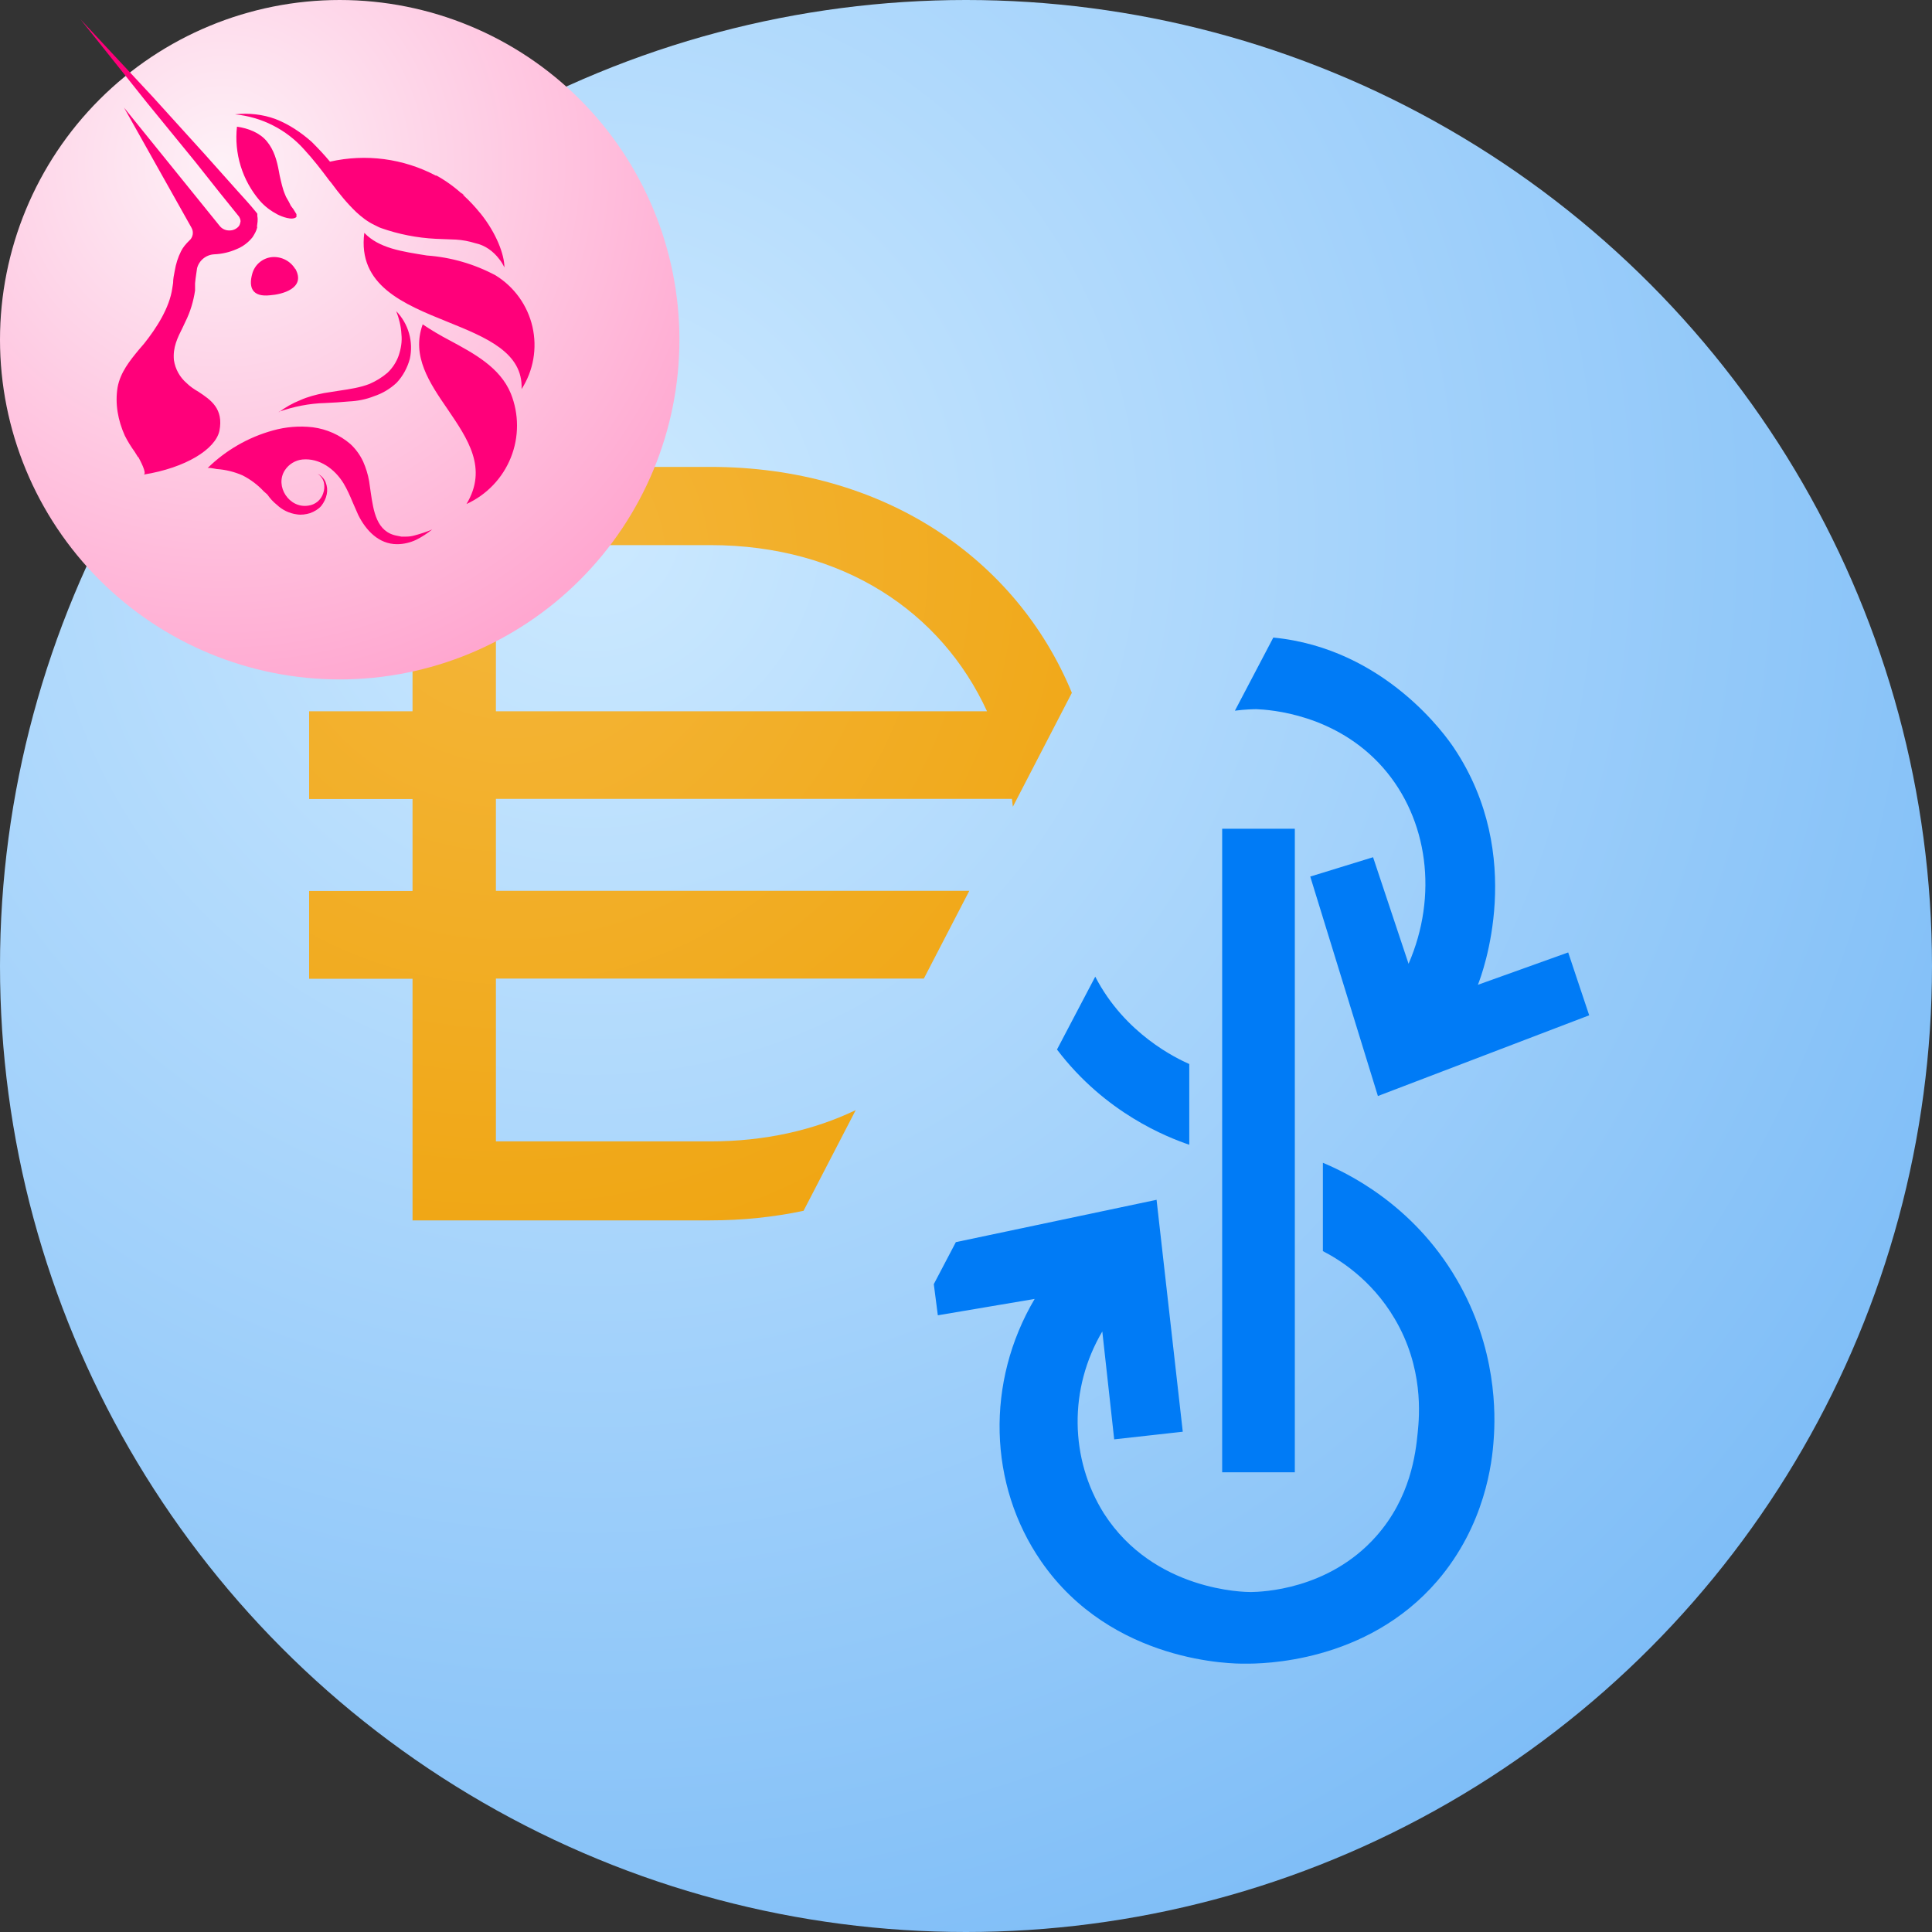 <svg viewBox="0 0 600 600" fill="none" xmlns="http://www.w3.org/2000/svg">
<rect x="0" y="0" width="600" height="600" fill="#333333" stroke="none"/>
<circle cx="300" cy="300" r="300" fill="url(#paint0_radial)"/>
<path fill-rule="evenodd" clip-rule="evenodd" d="M332.877 215.161C315.572 173.282 274.222 145 220.539 145H128.117V220.894H96V248.148H128.117V276.711H96V303.964H128.117V379H220.468C230.632 379 240.353 377.974 249.551 376.025L265.746 344.76C252.756 350.992 237.547 354.472 220.53 354.472H154.009V303.911H286.905L301.022 276.658H154.009V248.095H314.273C314.373 248.903 314.466 249.717 314.553 250.537L332.877 215.161ZM220.539 169.289H154.009V220.903H306.532C292.38 190.048 261.78 169.289 220.539 169.289Z" fill="url(#paint1_radial)"/>
<path d="M105.5 211C133.48 211 160.315 199.885 180.1 180.1C199.885 160.315 211 133.48 211 105.5C211 77.52 199.885 50.685 180.1 30.9C160.315 11.115 133.48 0 105.5 0C77.52 0 50.685 11.115 30.9 30.9C11.115 50.685 0 77.52 0 105.5C0 133.48 11.115 160.315 30.9 180.1C50.685 199.885 77.52 211 105.5 211V211Z" fill="url(#paint2_radial)"/>
<path fill-rule="evenodd" clip-rule="evenodd" d="M73.594 39.341C77.065 39.835 80.66 41.193 82.891 43.91C85.123 46.627 85.99 49.837 86.61 53.171L86.858 54.529C87.354 56.629 87.726 58.605 88.594 60.58C88.842 61.321 89.338 61.939 89.709 62.679L90.329 63.914L91.073 64.902L92.065 66.508V67.372C90.825 68.607 87.478 67.249 86.238 66.631C84.131 65.52 82.272 64.161 80.66 62.309C77.97 59.164 75.956 55.504 74.74 51.553C73.525 47.603 73.135 43.447 73.594 39.341V39.341ZM131.237 100.836C127.766 110.592 133.345 118.865 139.047 127.139C145.245 136.277 151.568 145.414 144.874 156.528C151.154 153.661 156.085 148.496 158.647 142.105C161.209 135.714 161.204 128.587 158.634 122.199C155.287 114.049 147.105 109.727 139.543 105.652C136.688 104.156 133.915 102.507 131.237 100.713V100.836ZM86.61 128.003C88.626 126.484 90.835 125.238 93.18 124.298C95.66 123.187 98.139 122.57 100.618 122.076L105.329 121.335C108.676 120.841 111.899 120.347 114.75 119.236C116.734 118.371 118.593 117.26 120.329 115.778C121.89 114.305 123.079 112.486 123.8 110.468C124.543 108.245 124.915 106.023 124.667 103.8C124.543 101.33 123.924 98.861 123.056 96.638C124.93 98.57 126.296 100.935 127.031 103.52C127.766 106.105 127.849 108.831 127.271 111.456C126.527 114.173 125.163 116.766 123.18 118.865C121.161 120.763 118.749 122.196 116.114 123.064C113.635 124.052 111.031 124.545 108.428 124.669C105.953 124.896 103.473 125.061 100.99 125.163C96.032 125.286 91.197 126.274 86.61 127.88V128.003ZM134.213 164.431C132.681 165.676 131.018 166.753 129.254 167.642C127.395 168.506 125.411 169 123.304 169C117.601 169 113.635 164.678 111.279 159.986L109.544 156.034C108.676 153.935 107.808 151.959 106.693 150.107C103.965 145.661 99.255 142.204 93.924 142.698C92.823 142.814 91.762 143.174 90.819 143.751C89.875 144.327 89.073 145.107 88.47 146.032C85.247 150.971 89.833 158.01 95.784 157.022C96.834 156.884 97.824 156.45 98.636 155.772C99.448 155.094 100.05 154.2 100.37 153.194C100.737 152.164 100.822 151.057 100.618 149.983C100.495 149.402 100.256 148.851 99.915 148.363C99.575 147.875 99.139 147.46 98.635 147.143C99.758 147.668 100.642 148.594 101.114 149.736C101.61 150.971 101.734 152.206 101.486 153.441C101.238 154.799 100.618 156.034 99.751 157.145C98.883 158.133 97.643 158.874 96.279 159.368C95.04 159.739 93.552 159.986 92.189 159.739C89.859 159.434 87.687 158.395 85.99 156.775C84.751 155.787 83.883 154.799 83.015 153.564L81.9 152.577C80.018 150.559 77.794 148.887 75.33 147.637C72.779 146.518 70.052 145.85 67.272 145.661L66.652 145.538C65.908 145.414 64.669 145.167 64.421 145.414C70.081 139.839 77.08 135.8 84.751 133.683C88.718 132.572 92.933 132.202 97.147 132.695C101.456 133.257 105.506 135.06 108.8 137.882C110.411 139.364 111.775 141.216 112.767 143.315C113.635 145.291 114.254 147.267 114.626 149.366L115.122 152.824C115.99 158.627 116.858 165.295 123.428 166.407L124.667 166.654H126.031C127.023 166.654 127.89 166.53 128.758 166.283C130.618 165.789 132.477 165.172 134.213 164.431V164.431ZM83.015 153.688L84.255 154.923L83.759 154.429L83.015 153.688ZM79.916 70.459C79.668 71.694 79.049 72.682 78.429 73.67C77.125 75.311 75.417 76.587 73.47 77.374C71.278 78.339 68.923 78.883 66.528 78.98C65.294 79.044 64.113 79.497 63.155 80.274C62.197 81.051 61.511 82.111 61.198 83.302L60.95 85.03C60.793 86.014 60.669 87.002 60.578 87.994V90.217C60.082 93.551 59.09 96.885 57.603 99.849L56.735 101.701C55.123 104.911 53.636 107.875 54.008 111.827C54.425 114.611 55.833 117.153 57.974 118.989C58.966 119.977 60.206 120.841 61.694 121.705C65.412 124.175 69.503 126.892 68.14 133.807C66.9 139.487 57.727 145.291 44.586 147.39C45.826 147.143 43.347 142.698 42.975 141.957H42.851L41.859 140.352C40.62 138.623 39.628 137.017 38.76 135.289C36.653 130.596 35.661 125.41 36.529 120.223C37.396 115.655 40.248 112.073 43.223 108.492L44.71 106.764C48.553 101.948 52.644 95.65 53.512 89.476L53.76 87.87C53.76 86.636 54.008 85.401 54.256 84.166C54.627 81.943 55.247 79.967 56.239 77.992C56.859 76.757 57.727 75.769 58.718 74.781C59.305 74.299 59.702 73.625 59.838 72.879C59.974 72.133 59.841 71.363 59.462 70.706L38.512 33.414L68.264 70.212C68.623 70.65 69.077 70.999 69.593 71.235C70.109 71.47 70.672 71.585 71.239 71.57C71.775 71.582 72.308 71.477 72.8 71.264C73.292 71.051 73.732 70.734 74.09 70.336C74.462 69.965 74.586 69.348 74.71 68.73C74.71 68.236 74.462 67.619 74.214 67.249L68.14 59.716L60.702 50.331L45.578 31.808L25 6L47.438 30.079L63.553 47.861L71.487 56.752L73.47 58.975C75.454 61.198 77.561 63.42 79.544 65.89L79.916 66.384V67.125C80.164 68.36 79.916 69.348 79.792 70.459H79.916ZM91.693 83.425C95.164 89.599 87.478 91.451 83.883 91.698C78.305 92.316 77.189 89.229 78.305 85.154C78.658 83.738 79.444 82.467 80.555 81.515C81.665 80.564 83.045 79.98 84.503 79.844C85.929 79.734 87.357 80.022 88.627 80.677C89.897 81.331 90.959 82.326 91.693 83.549V83.425ZM113.139 72.311C111.031 88.611 125.287 94.415 139.047 99.972C150.948 104.788 162.477 109.48 161.981 120.841C163.802 118.002 165.04 114.83 165.621 111.511C166.201 108.191 166.115 104.79 165.365 101.504C164.615 98.219 163.218 95.114 161.254 92.371C159.289 89.627 156.798 87.3 153.923 85.524C147.331 81.995 140.065 79.891 132.601 79.35C124.915 78.115 117.725 77.127 113.139 72.311V72.311ZM143.51 60.086L143.138 59.839L143.634 60.333L144.254 60.704L143.51 60.086V60.086ZM156.65 83.055C156.154 82.067 155.659 81.202 155.039 80.461C153.179 77.992 150.576 76.139 147.601 75.522C145.617 74.904 143.634 74.534 141.651 74.411L135.328 74.164C129.535 73.878 123.814 72.754 118.345 70.829L117.725 70.583L116.238 69.842C114.13 68.854 112.271 67.372 110.659 65.89C107.684 63.05 105.205 59.963 102.85 56.752L102.23 56.011C99.751 52.677 97.271 49.467 94.42 46.38C88.901 40.196 81.242 36.315 72.974 35.513C77.189 35.019 81.652 35.513 85.619 36.995C89.709 38.6 93.428 41.07 96.775 44.033C98.759 46.009 100.742 48.108 102.478 50.208C113.594 47.683 125.251 49.216 135.328 54.529H135.576C138.532 56.172 141.279 58.162 143.758 60.457L144.13 60.827C145.865 62.433 147.601 64.285 149.088 66.137L149.212 66.261C154.171 72.435 156.65 79.103 156.65 83.055V83.055Z" fill="#FF007A"/>
<path fill-rule="evenodd" clip-rule="evenodd" d="M290 398.802C290.413 402.028 290.827 405.253 291.253 408.478C296.274 407.64 301.281 406.788 306.287 405.936C311.294 405.084 316.301 404.232 321.322 403.395C306.085 429.156 306.893 461.097 323.342 484.893C345.331 516.719 383.48 516.719 386.539 516.661C391.675 516.719 424.284 516.603 446.33 491.016C461.278 473.63 463.414 454.05 463.875 447.061C464.452 439.379 464.914 418.759 452.39 397.33C438.597 373.649 417.704 364.003 410.836 361.115V388.551C415.569 390.977 425.842 397.157 433.114 409.517C442.117 424.708 440.847 439.495 440.27 445.039C439.635 451.393 438.077 465.082 427.342 477.154C412.51 493.846 391.675 494.366 388.501 494.424C386.654 494.424 358.374 494.193 342.849 470.049C332.172 453.068 331.884 431.177 342.33 413.503C342.904 418.784 343.491 424.066 344.079 429.354C344.732 435.227 345.386 441.107 346.023 447.003C349.573 446.599 353.122 446.209 356.672 445.819C360.221 445.429 363.771 445.039 367.32 444.635C364.607 420.607 361.895 396.579 359.182 372.609L296.849 385.758L290 398.802ZM328.259 325.939C343.261 345.731 362.543 353.19 369.34 355.513V330.445C365.424 328.697 349.328 321.122 340.141 303.311L328.259 325.939ZM383.514 220.708C386.659 220.312 389.021 220.256 390.175 220.24C394.388 220.414 414.876 221.742 429.536 238.434C443.56 254.434 446.619 278.231 437.442 299.313C435.596 293.797 433.763 288.282 431.931 282.766C430.099 277.25 428.266 271.733 426.419 266.217C422.759 267.361 419.08 268.488 415.393 269.616C412.569 270.481 409.74 271.347 406.912 272.224C410.403 283.573 413.909 294.937 417.416 306.302C420.922 317.666 424.428 329.03 427.92 340.38C438.856 336.192 449.793 332.019 460.73 327.846C471.667 323.673 482.604 319.5 493.54 315.312C492.287 311.616 491.053 307.9 489.816 304.177C488.888 301.384 487.959 298.587 487.019 295.789L458.97 305.84C460.297 302.547 474.033 265.87 451.525 232.254C449.306 228.923 430.183 201.364 395.438 198L383.514 220.708ZM402.121 257.38H379.555V457.227H402.121V257.38Z" fill="#007BF6"/>
<defs>
<radialGradient id="paint0_radial" cx="0" cy="0" r="1" gradientUnits="userSpaceOnUse" gradientTransform="translate(181 165.5) rotate(48.981) scale(483.768)">
<stop stop-color="#CCE9FF"/>
<stop offset="1" stop-color="#7EBDF7"/>
</radialGradient>
<radialGradient id="paint1_radial" cx="0" cy="0" r="1" gradientUnits="userSpaceOnUse" gradientTransform="translate(159.117 176) rotate(55.537) scale(257.127 259.196)">
<stop stop-color="#F4B63A"/>
<stop offset="1" stop-color="#EFA30C"/>
</radialGradient>
<radialGradient id="paint2_radial" cx="0" cy="0" r="1" gradientUnits="userSpaceOnUse" gradientTransform="translate(68.954 50.51) rotate(54.2) scale(174.807)">
<stop stop-color="#FEF1F7"/>
<stop offset="1" stop-color="#FFA5CF"/>
</radialGradient>
</defs>
</svg>
